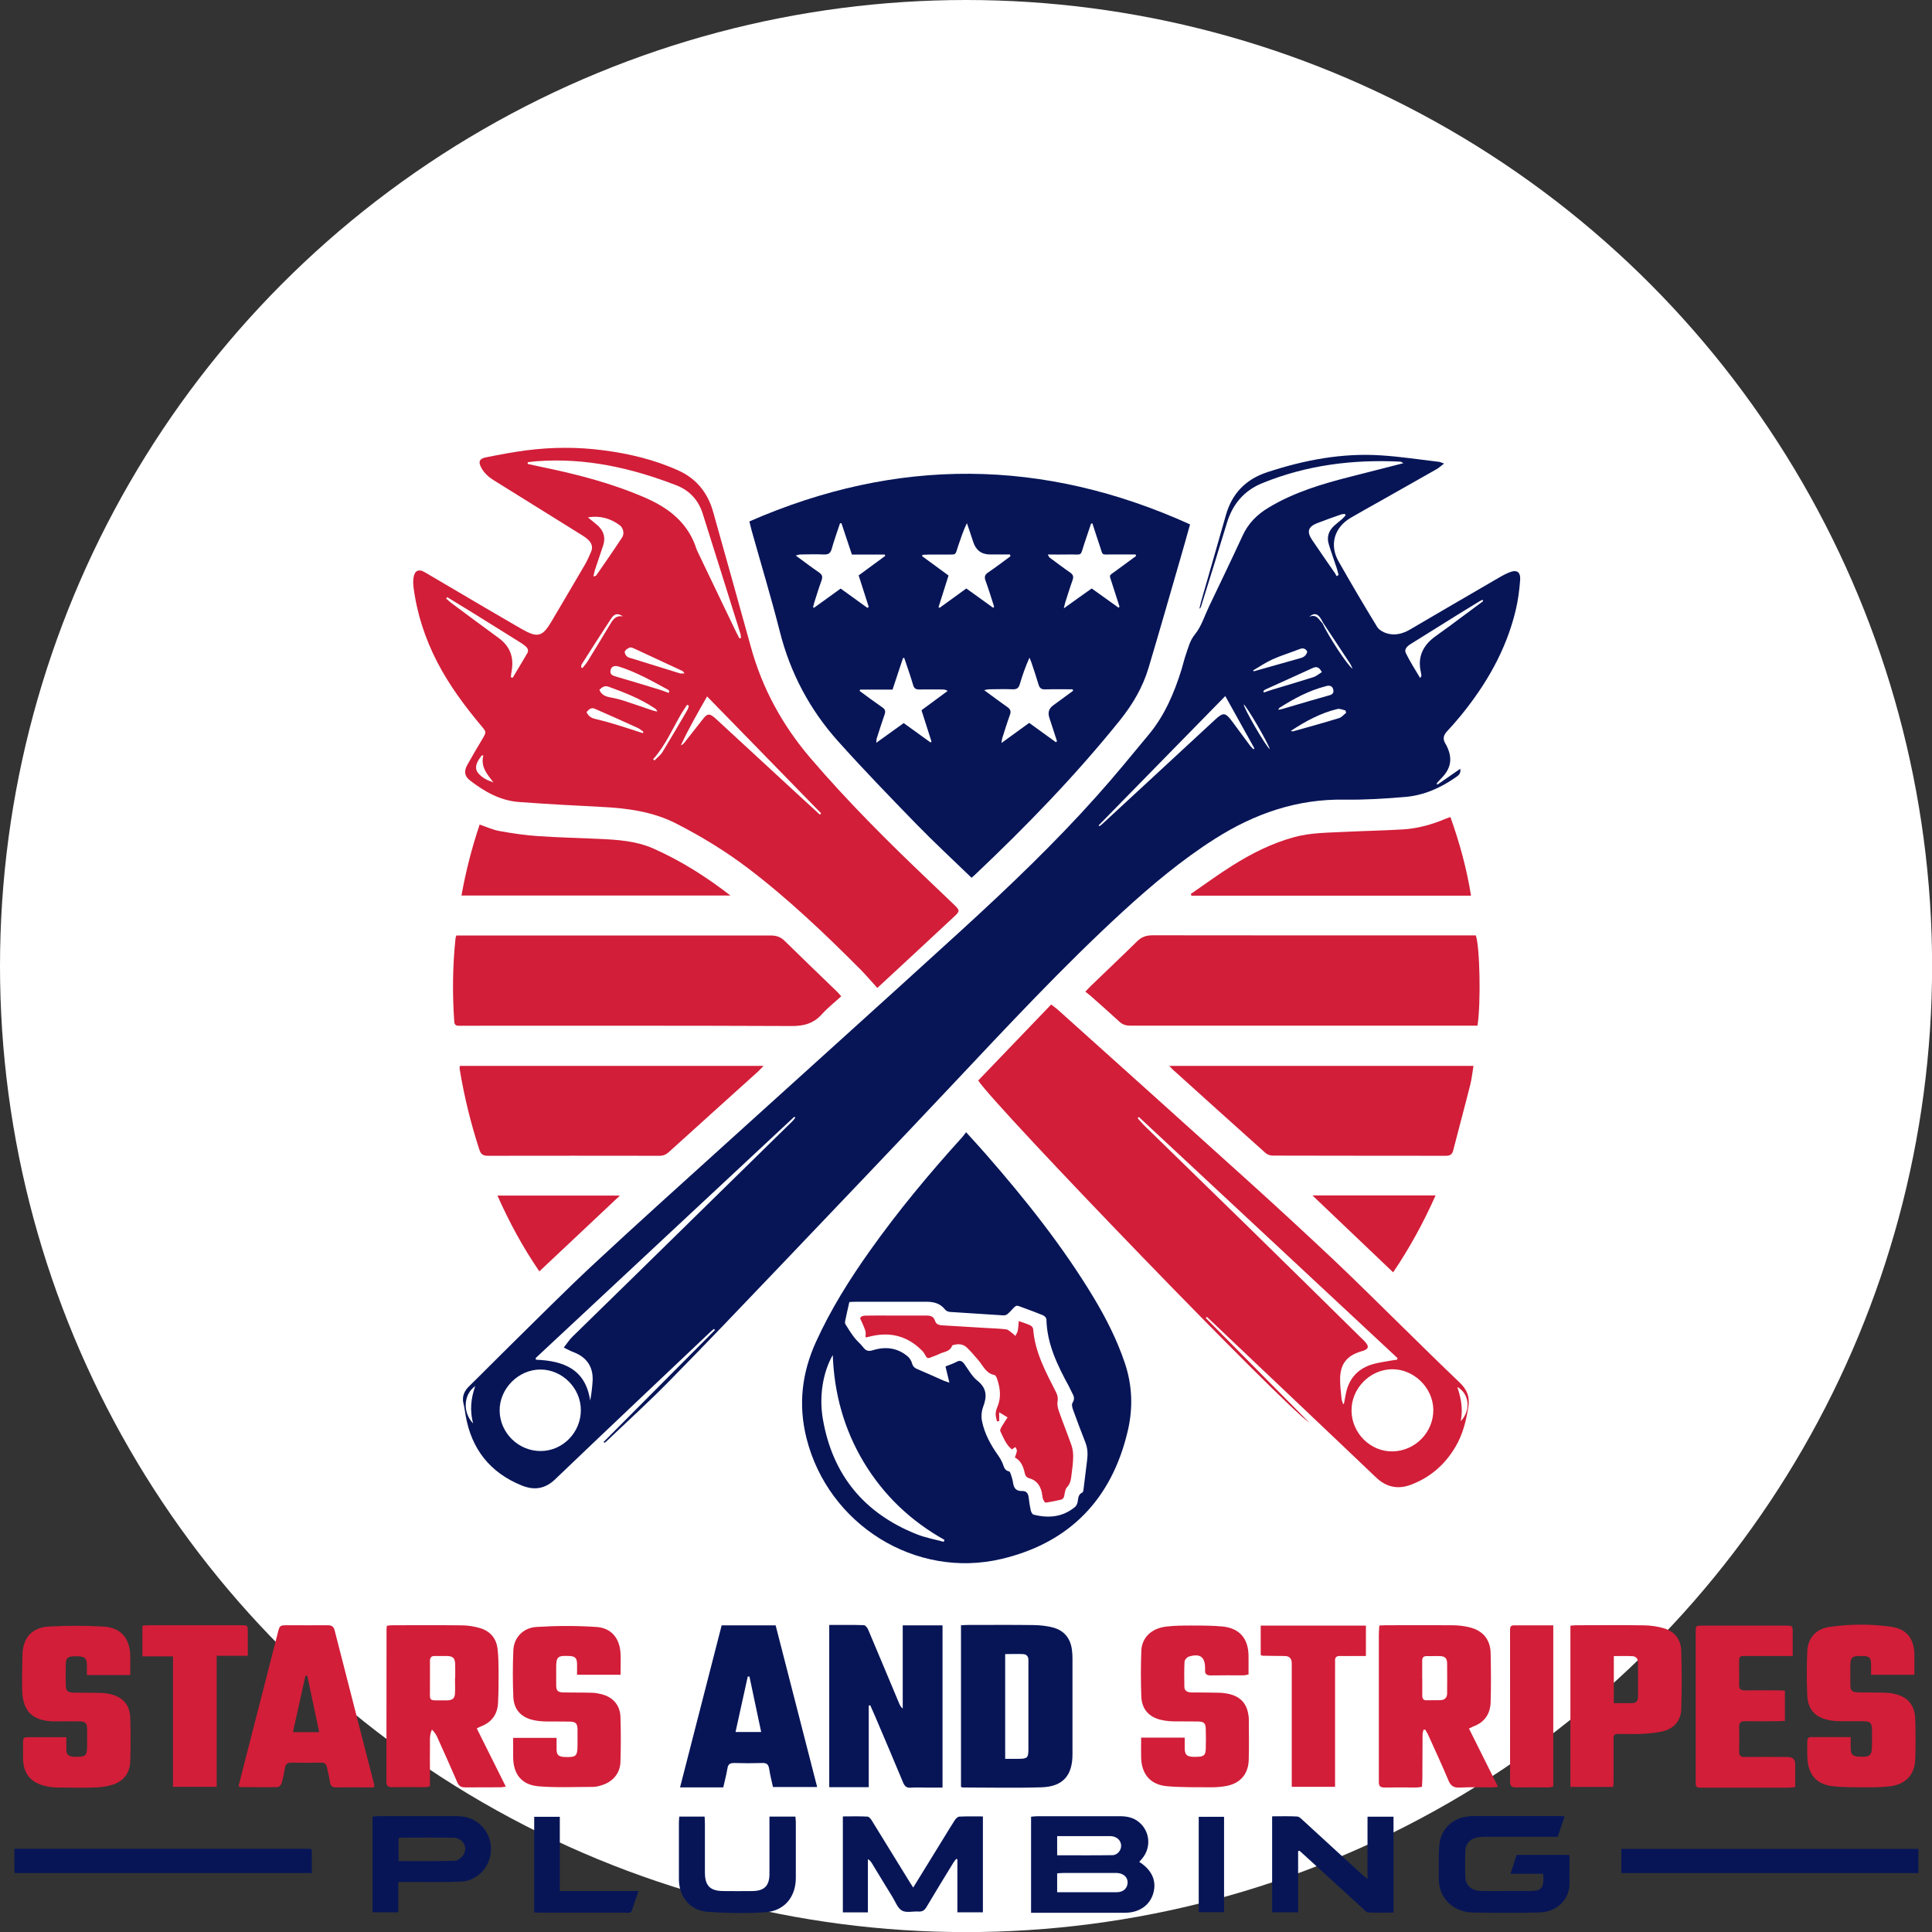 <?xml version="1.0" encoding="UTF-8"?>
<svg id="Layer_2" data-name="Layer 2" xmlns="http://www.w3.org/2000/svg" viewBox="0 0 202.93 202.93">
  <rect x="0" y="0" width="202.93" height="202.93" fill="#333333" stroke="none"/>
  <defs>
    <style>
      .cls-1 {
        fill: #071557;
      }

      .cls-2 {
        fill: #fff;
      }

      .cls-3 {
        fill: #d21e39;
      }

      .cls-4 {
        fill: #d31e39;
      }

      .cls-5 {
        fill: #071557;
      }
    </style>
  </defs>
  <g id="Layer_1-2" data-name="Layer 1-2">
    <circle class="cls-2" cx="101.47" cy="101.47" r="101.47"/>
  </g>
  <g>
    <path class="cls-1" d="M150.9,82.47c.84-.58,1.62-1.13,2.48-1.72.09.53-.21.71-.47.89-1.61,1.13-3.38,1.91-5.33,2.07-2.1.18-4.21.31-6.31.28-5.01-.09-9.48,1.46-13.65,4.11-3.5,2.22-6.65,4.87-9.7,7.66-6.29,5.78-12.1,12.03-17.95,18.24-6.06,6.44-12.17,12.83-18.27,19.23-3.8,3.98-7.6,7.97-11.46,11.89-2.12,2.16-4.36,4.19-6.55,6.28-.06.06-.13.1-.2.15-.03-.03-.06-.06-.09-.09,3.9-3.92,7.8-7.84,11.7-11.76l-.11-.12c-.16.13-.32.26-.46.4-5.41,5.13-10.84,10.25-16.23,15.41-1.07,1.02-2.21,1.16-3.5.64-3.33-1.35-5.27-3.82-5.89-7.34-.07-.41-.12-.83-.22-1.23-.19-.76.05-1.34.61-1.88,1.43-1.39,2.82-2.82,4.25-4.22,2.93-2.87,5.81-5.79,8.82-8.59,4.54-4.23,9.17-8.38,13.77-12.55,8.32-7.54,16.68-15.05,24.98-22.63,4.89-4.47,9.68-9.05,14.1-14,1.87-2.09,3.65-4.27,5.44-6.43,1.67-2.01,2.67-4.36,3.44-6.83.16-.52.28-1.06.46-1.58.26-.73.41-1.46.96-2.13.66-.81.99-1.9,1.45-2.87,1.19-2.49,2.39-4.98,3.55-7.49.59-1.29,1.51-2.21,2.72-2.94,2.69-1.62,5.64-2.5,8.65-3.26,1.8-.46,3.61-.92,5.52-1.41-.17-.09-.24-.16-.32-.16-4.99-.25-9.85.36-14.51,2.26-1.91.78-3.11,2.2-3.71,4.18-.89,2.94-1.81,5.86-2.72,8.79-.03.08-.07.16-.17.22.06-.25.11-.51.18-.76.87-3.03,1.75-6.07,2.61-9.1.65-2.27,2.09-3.74,4.33-4.48,3.89-1.28,7.86-2.04,11.97-1.77,2.03.13,4.05.44,6.08.68.12.01.24.08.53.18-.32.24-.53.44-.77.58-1.98,1.13-3.97,2.25-5.95,3.37-1.03.58-2.07,1.15-3.09,1.75-1.72,1.01-2.26,2.84-1.27,4.58,1.31,2.31,2.66,4.6,4.04,6.86.2.33.66.59,1.04.7.86.25,1.69.03,2.46-.43,2.93-1.72,5.87-3.43,8.81-5.14.51-.3,1.02-.61,1.56-.83.81-.33,1.22-.07,1.16.8-.08,1.07-.22,2.14-.47,3.18-1,4.18-3.1,7.8-5.8,11.1-.46.56-.94,1.1-1.43,1.63-.36.39-.44.79-.16,1.25.06.09.11.19.16.29.62,1.29.44,2.33-.57,3.36-.17.17-.32.34-.48.52,0,0,0,.04.05.21ZM138.98,65.42c-.13-.22-.24-.47-.41-.66-.3-.34-.62-.34-1.06.03.78-.34,1.02.3,1.4.68.56,1.25,2.66,4.49,3.16,4.77-.13-.27-.19-.44-.29-.58-.93-1.42-1.87-2.83-2.81-4.25ZM56.79,152.41c2.32,0,4.23-1.96,4.22-4.31-.01-2.3-1.94-4.24-4.23-4.25-2.32-.01-4.33,2.01-4.3,4.33.03,2.33,1.98,4.24,4.31,4.23ZM59.22,141.54c.34-.43.58-.82.9-1.13,2.06-2.03,4.15-4.04,6.21-6.07,5.64-5.52,11.28-11.05,16.91-16.58.11-.11.2-.25.3-.37l-.11-.09c-9.05,8.45-18.11,16.89-27.16,25.34,0,.06.02.12.02.18,2.91.11,5.21.99,5.7,4.29.13-.66.2-1.3.25-1.95.12-1.54-.58-2.61-2.04-3.15-.3-.11-.58-.27-.99-.47ZM115.39,86.68s.07.07.11.1c.1-.08.2-.16.3-.25,1.8-1.67,3.61-3.33,5.41-5,2.14-1.98,4.28-3.97,6.42-5.94.86-.8,1.09-.76,1.8.2.63.85,1.25,1.69,1.88,2.54.1.13.23.25.34.37.04-.03.07-.06.11-.09-1.01-1.8-2.01-3.61-3.06-5.5-4.47,4.57-8.88,9.07-13.29,13.57ZM140.37,60.52c.08-.04.16-.08.23-.13-.06-.22-.11-.45-.18-.67-.28-.85-.59-1.7-.85-2.56-.24-.77,0-1.43.59-1.96.26-.24.54-.44.81-.68.13-.12.25-.26.37-.39-.03-.05-.05-.1-.08-.15-.15.02-.32.02-.46.08-.83.29-1.65.58-2.47.9-.93.37-1.09.89-.52,1.74.79,1.18,1.62,2.35,2.42,3.52.06.09.1.19.15.29ZM155.79,63.14s-.05-.09-.08-.14c-.13.07-.26.12-.38.2-.73.45-1.46.89-2.18,1.34-1.66,1.03-3.31,2.07-4.97,3.1-.37.23-.71.55-.52.95.43.89.97,1.72,1.51,2.63.09-.16.13-.2.13-.24-.01-.13-.04-.26-.06-.39-.35-1.52.17-2.71,1.38-3.64.49-.37,1-.72,1.49-1.08,1.23-.91,2.46-1.82,3.68-2.73ZM134.25,74.55c.18-.03.31-.04.43-.08,1.01-.29,2.02-.6,3.03-.89.65-.19,1.31-.37,1.96-.56.29-.08.45-.26.37-.59-.07-.31-.28-.43-.58-.4-.09,0-.17.04-.25.06-1.74.45-3.3,1.29-4.81,2.25-.05.03-.07.1-.14.21ZM141.39,74.88c-.02-.09-.04-.18-.07-.26-.28-.06-.59-.21-.84-.15-1.76.42-3.33,1.27-4.91,2.31.16.02.22.05.27.03,1.6-.45,3.21-.89,4.8-1.38.28-.08.5-.36.74-.55ZM132.69,72.6s.04.09.06.14c.31-.1.61-.22.92-.31,1.42-.43,2.85-.85,4.27-1.3.32-.1.6-.35.9-.53-.26-.52-.54-.63-.97-.43-1.65.76-3.3,1.5-4.96,2.25-.09.04-.15.13-.22.19ZM131.61,70.42s.06.06.09.09c1.64-.47,3.28-.93,4.92-1.39.37-.1.61-.32.69-.68-.21-.36-.47-.4-.84-.25-.94.37-1.91.66-2.82,1.07-.71.32-1.36.77-2.03,1.16ZM49.69,149.51c-.35-1.36-.24-2.61.23-3.92-1.2.83-1.38,2.7-.23,3.92ZM130.63,73.98c.05.49,2.34,4.43,2.75,4.72-.22-.74-2.39-4.46-2.75-4.72Z"/>
    <path class="cls-3" d="M92.17,103.79c-.63-.69-1.17-1.33-1.75-1.92-3.76-3.78-7.62-7.46-11.87-10.69-2.36-1.79-4.89-3.33-7.53-4.68-2.48-1.27-5.16-1.61-7.9-1.75-2.87-.14-5.74-.3-8.6-.51-1.97-.14-3.63-1.09-5.16-2.27-.58-.45-.64-.98-.27-1.64.51-.92,1.05-1.82,1.59-2.73.41-.7.43-.7-.12-1.35-1.75-2.09-3.37-4.27-4.63-6.7-1.29-2.5-2.15-5.13-2.5-7.92-.04-.32-.04-.66.01-.98.11-.72.55-.92,1.17-.55,2.15,1.27,4.31,2.53,6.46,3.8,1.23.72,2.46,1.44,3.69,2.15,1.72.99,2.22.85,3.2-.83,1.16-1.99,2.35-3.96,3.5-5.95.24-.41.42-.86.62-1.3.24-.54.04-.99-.38-1.35-.18-.16-.38-.29-.59-.42-3.09-1.93-6.18-3.85-9.27-5.77-.53-.33-.98-.74-1.28-1.29-.34-.62-.23-.96.47-1.1,1.42-.28,2.84-.56,4.27-.74,2.66-.34,5.34-.36,8.01-.01,2.75.35,5.44.99,7.97,2.14,1.89.86,3.07,2.35,3.63,4.35,1.32,4.73,2.66,9.45,3.96,14.18,1.2,4.37,3.33,8.24,6.26,11.67,3.9,4.56,8.14,8.78,12.48,12.91.89.85,1.78,1.69,2.66,2.54.54.52.55.64-.01,1.16-2.11,1.98-4.24,3.94-6.36,5.91-.53.49-1.06.98-1.75,1.62ZM55.43,48.55c0,.06,0,.12,0,.18.44.1.89.2,1.33.29,3.76.77,7.48,1.72,11.01,3.26,2.51,1.09,4.53,2.67,5.39,5.4.04.12.11.24.16.36,1.27,2.65,2.54,5.3,3.81,7.95.17.36.36.72.54,1.07.05-.02.11-.03.16-.05-.02-.15-.02-.31-.06-.45-1.32-4.21-2.63-8.41-3.96-12.61-.45-1.43-1.4-2.45-2.78-2.98-4.69-1.82-9.52-2.9-14.59-2.53-.34.02-.68.07-1.02.11ZM86.12,85.56s.09-.09.13-.13c-3.97-4.07-7.94-8.14-11.98-12.28-1,1.75-1.95,3.41-2.76,5.14.17-.07.28-.17.37-.28.66-.84,1.32-1.69,1.99-2.53.43-.54.65-.55,1.19-.1.12.1.23.2.34.31,2.8,2.59,5.6,5.17,8.41,7.76.77.71,1.54,1.42,2.31,2.12ZM46.98,62.71c-.04.05-.08.11-.12.16.21.18.41.37.63.53,1.62,1.2,3.23,2.41,4.86,3.59,1.25.9,1.66,2.08,1.38,3.56-.04.19-.05.39-.07.58.06.02.13.04.19.06.51-.86,1.03-1.71,1.53-2.57.18-.31.04-.56-.19-.75-.21-.18-.46-.34-.7-.49-1.52-.95-3.04-1.9-4.57-2.85-.98-.61-1.97-1.21-2.95-1.81ZM61.76,54.35c.28.23.55.46.83.68.77.6,1.07,1.35.75,2.31-.29.85-.58,1.7-.86,2.55-.06.19-.09.39-.15.66.18-.06.26-.06.29-.1.92-1.33,1.84-2.65,2.73-4.01.25-.38.12-.99-.24-1.26-.98-.73-2.08-1.05-3.35-.84ZM70.24,72.78c.02-.05.04-.1.06-.15-.03-.05-.05-.13-.09-.16-1.67-.91-3.33-1.86-5.16-2.44-.5-.16-.81-.05-.91.33-.12.47.17.59.55.7,1.52.44,3.02.9,4.53,1.36.34.1.67.24,1.01.36ZM71.9,70.73c-.12-.15-.15-.22-.21-.25-1.71-.8-3.41-1.59-5.12-2.38-.14-.06-.33-.13-.44-.08-.19.08-.43.23-.5.41-.05.14.09.41.23.53.15.13.4.16.61.23,1.65.51,3.3,1.03,4.96,1.54.11.03.24,0,.47,0ZM62.96,72.46c.22.53.63.69,1.1.78.49.09.99.21,1.46.36,1.02.33,2.03.69,3.05,1.03.15.05.31.07.47.11-.05-.17-.14-.26-.25-.33-1.5-1.01-3.18-1.67-4.87-2.28-.39-.14-.67.03-.97.33ZM67.52,77.02c.02-.05.04-.11.06-.16-.19-.13-.37-.3-.59-.4-1.49-.68-2.99-1.35-4.5-2.01-.4-.18-.65.07-.88.35.19.42.49.62.91.71.68.16,1.36.35,2.03.55,1,.3,1.99.63,2.98.95ZM61.06,70.1s.08.05.12.07c.18-.23.38-.45.53-.69.76-1.23,1.51-2.46,2.25-3.7.34-.56.62-1.18,1.48-1.04-.56-.35-.88-.31-1.24.22-1.05,1.59-2.07,3.2-3.09,4.8-.06.09-.05.23-.07.34ZM68.6,79.75s.1.09.14.13c.3-.31.66-.57.87-.93.89-1.46,1.75-2.94,2.61-4.41.07-.12.09-.28.14-.42-.06-.03-.13-.06-.19-.09-.18.28-.38.55-.55.84-.98,1.65-1.72,3.44-3.03,4.89ZM50.77,79.35c-.06,0-.12,0-.17,0-.13.19-.29.38-.4.59-.22.41-.3.85,0,1.23.41.52.99.8,1.63,1.01-.65-.84-1.37-1.63-1.06-2.83Z"/>
    <path class="cls-5" d="M102.04,92.19c-1.96-1.9-3.93-3.72-5.79-5.63-2.78-2.86-5.56-5.73-8.23-8.71-2.97-3.32-5.01-7.16-6.11-11.51-.9-3.55-1.96-7.05-2.95-10.58-.08-.29-.15-.59-.25-.99,15.5-6.78,30.88-6.67,46.29.31-.34,1.2-.64,2.3-.96,3.39-1.13,3.9-2.24,7.8-3.4,11.68-.61,2.04-1.67,3.84-3.01,5.51-4.66,5.79-9.82,11.11-15.21,16.21-.09.09-.19.17-.37.32ZM91.13,63.83s.08-.05.12-.08c-.35-1.09-.7-2.18-1.06-3.31.95-.69,1.87-1.37,2.79-2.05-.01-.05-.03-.09-.04-.14h-3.46c-.38-1.14-.74-2.22-1.1-3.3-.05,0-.1.02-.15.02-.29.89-.62,1.78-.87,2.68-.13.48-.37.61-.84.59-.81-.04-1.62-.01-2.44,0-.13,0-.26.05-.5.11.88.64,1.64,1.23,2.44,1.77.36.25.41.48.26.88-.27.74-.5,1.5-.74,2.25-.05.17-.09.35-.14.53.03.02.07.04.1.06.93-.67,1.87-1.35,2.8-2.02.97.7,1.89,1.36,2.81,2.03ZM114.76,54.97c-.05.01-.11.02-.16.03-.22.66-.44,1.33-.67,1.99-.52,1.54-.13,1.22-1.72,1.25-.71.02-1.42,0-2.14,0,.06.21.14.3.24.37.69.51,1.37,1.03,2.07,1.51.32.22.42.43.28.81-.28.78-.52,1.58-.78,2.38-.05.15-.07.31-.14.59,1.06-.76,1.99-1.43,2.93-2.09.97.7,1.89,1.36,2.82,2.02.03-.04.07-.08.1-.11-.27-.83-.53-1.66-.8-2.49-.3-.93-.34-.71.4-1.26.71-.53,1.43-1.05,2.14-1.57-.02-.05-.03-.1-.05-.16-.87,0-1.73,0-2.6,0-1.03,0-.82.1-1.13-.8-.28-.82-.54-1.65-.81-2.47ZM106.13,58.43c-.01-.06-.03-.13-.04-.19-.69,0-1.39,0-2.08,0q-1.37,0-1.79-1.33c-.21-.66-.44-1.31-.66-1.96-.39.8-.64,1.59-.91,2.37-.35,1.03-.13.92-1.24.93-.61,0-1.23,0-1.84,0-.23,0-.45.02-.68.03-.01.05-.02.09-.03.14.91.67,1.83,1.33,2.77,2.03-.35,1.12-.7,2.22-1.05,3.33.04.02.08.04.12.06.93-.67,1.87-1.35,2.8-2.03.97.7,1.89,1.36,2.82,2.03.03-.04.07-.07.1-.11-.29-.91-.57-1.83-.9-2.73-.15-.4-.08-.63.27-.87.79-.54,1.56-1.12,2.33-1.69ZM90.34,72.42c-.01.05-.03.11-.04.16.79.58,1.58,1.17,2.39,1.73.29.2.34.4.23.72-.29.83-.55,1.66-.82,2.49-.04.13-.04.27-.06.5,1.01-.73,1.93-1.39,2.88-2.07.96.69,1.89,1.36,2.83,2.04.03-.03.06-.07.09-.1-.35-1.1-.7-2.19-1.05-3.29.95-.7,1.85-1.37,2.75-2.03-.21-.13-.38-.15-.54-.15-.81,0-1.62-.02-2.43,0-.38.01-.56-.12-.66-.47-.1-.36-.22-.71-.33-1.06-.2-.6-.4-1.19-.6-1.78h-.13c-.36,1.09-.72,2.18-1.1,3.32h-3.41ZM112.72,72.57c-.02-.06-.04-.11-.06-.17-.96,0-1.93-.02-2.89.01-.41.01-.58-.15-.69-.52-.23-.78-.49-1.55-.75-2.32-.05-.17-.13-.32-.2-.49-.42.94-.74,1.85-1.01,2.77-.12.41-.3.56-.73.55-.83-.03-1.67-.01-2.5,0-.13,0-.27.05-.52.09.88.64,1.64,1.22,2.43,1.77.32.22.42.44.28.82-.29.8-.54,1.62-.8,2.43-.04.13-.05.27-.09.53,1.04-.75,1.97-1.43,2.91-2.11.97.7,1.89,1.36,2.81,2.03.04-.04.07-.07.11-.11-.27-.83-.54-1.66-.81-2.49q-.25-.79.41-1.27c.7-.51,1.4-1.02,2.1-1.54Z"/>
    <path class="cls-1" d="M101.47,118.92c.76.84,1.44,1.57,2.1,2.33,4.13,4.73,8.04,9.63,11.29,15.02,1.31,2.18,2.46,4.44,3.28,6.87.8,2.36.88,4.76.32,7.14-1.67,7.16-6.09,11.76-13.24,13.46-9.07,2.16-18.24-3.62-20.51-12.68-.88-3.51-.49-6.85,1-10.12,1.54-3.39,3.5-6.52,5.65-9.55,2.96-4.17,6.22-8.1,9.66-11.89.15-.16.27-.34.45-.57ZM99.28,143.54c.42-.17.82-.3,1.18-.49.41-.23.62-.07.86.26.42.59.78,1.26,1.33,1.7,1.01.8,1.03,1.67.62,2.75-.17.45-.22,1.01-.13,1.48.27,1.37.94,2.57,1.75,3.7.16.23.3.48.41.74.15.36.19.77.69.87.09.02.17.24.21.38.09.27.17.55.21.83.08.56.34.87.94.85.47-.02.65.26.7.69.05.46.12.91.22,1.36.04.16.16.4.29.43,1.57.4,3.05.27,4.35-.8.13-.11.23-.31.27-.48.09-.39.03-.84.52-1.05.08-.04.1-.27.12-.42.13-1,.25-2,.37-3,.08-.64.05-1.26-.2-1.87-.45-1.14-.88-2.29-1.3-3.45-.07-.21-.14-.51-.04-.67.23-.35.19-.64,0-.97-.14-.25-.24-.52-.38-.77-1.2-2.21-2.3-4.44-2.36-7.04,0-.15-.21-.36-.38-.43-.65-.27-1.31-.5-1.97-.75-.96-.36-.74-.36-1.44.35-.22.22-.38.44-.75.42-1.86-.13-3.72-.23-5.58-.36-.17-.01-.4-.1-.5-.22-.5-.66-1.18-.85-1.97-.85-2.46.01-4.91,0-7.37,0-.24,0-.48.02-.74.03-.15.68-.3,1.31-.43,1.95-.03.12-.04.29.02.38.3.49.6.97.95,1.42.28.36.65.65.93,1.02.28.37.57.43,1.01.29,1.32-.41,2.57-.26,3.65.65.21.18.39.47.46.74.09.32.26.47.54.59.95.4,1.89.83,2.83,1.24.15.06.31.11.55.19-.15-.61-.27-1.14-.41-1.7ZM99.13,161.95l.07-.21c-3.54-1.98-6.38-4.68-8.47-8.15-2.08-3.46-3.11-7.23-3.26-11.26-1.04,1.81-1.45,4.35-1.04,6.72,1.01,5.86,4.32,9.89,9.83,12.09.92.37,1.92.55,2.88.81Z"/>
    <path class="cls-3" d="M102.75,113.49c2.53-2.64,5.08-5.29,7.66-7.98.28.22.53.39.75.59,6.69,6.01,13.38,12.01,20.05,18.04,3.03,2.74,6.02,5.5,8.99,8.3,2.37,2.24,4.68,4.56,7.02,6.84,2.02,1.98,4.03,3.97,6.08,5.92.76.72,1.1,1.47.93,2.56-.23,1.49-.59,2.92-1.36,4.22-1.1,1.85-2.63,3.2-4.67,3.97-1.38.52-2.58.25-3.64-.74-1.78-1.69-3.55-3.39-5.34-5.08-3.36-3.18-6.71-6.36-10.07-9.55-.79-.75-1.59-1.5-2.38-2.26-.04.04-.08.08-.12.12,3.62,3.66,7.24,7.32,10.86,10.97-2.56-1.66-33.04-33.21-34.77-35.93ZM146.27,152.45c2.39-.04,4.33-2.04,4.28-4.42-.05-2.3-2.08-4.25-4.36-4.21-2.34.04-4.28,2.06-4.23,4.4.05,2.35,2.01,4.27,4.32,4.23ZM119.63,117.32s-.09.08-.14.12c.21.24.41.49.64.72,3.61,3.52,7.23,7.04,10.84,10.57,3.97,3.88,7.92,7.78,11.87,11.67.2.2.42.39.6.61.37.43.3.66-.24.87-.08.03-.17.04-.25.07-1.46.44-2.16,1.3-2.19,2.82-.01.72.08,1.44.15,2.16.02.18.11.36.17.57.06-.06.09-.08.09-.09.06-.3.12-.6.17-.9.28-1.59,1.17-2.68,2.71-3.18.66-.21,1.37-.29,2.05-.42.22-.04.44-.07.66-.1.01-.05.02-.11.03-.16-9.05-8.44-18.11-16.88-27.16-25.32ZM153.07,145.68c.43,1.27.6,2.41.36,3.59,1.07-1.1.94-2.86-.36-3.59Z"/>
    <path class="cls-3" d="M155.19,107.73c-.28,0-.54,0-.8,0-11.89,0-23.79,0-35.68,0-.47,0-.82-.12-1.17-.45-.98-.91-1.99-1.79-2.99-2.68-.16-.14-.34-.27-.55-.44.27-.28.46-.49.66-.68,1.59-1.54,3.21-3.06,4.78-4.61.47-.47.97-.63,1.63-.63,11.04.02,22.08.01,33.12.01.28,0,.56,0,.82,0,.43,1.14.55,7.13.18,9.48Z"/>
    <path class="cls-3" d="M88.37,104.64c-.7.64-1.43,1.21-2.04,1.89-.87.97-1.89,1.25-3.19,1.24-11.48-.05-22.96-.03-34.43-.03-.18,0-.35,0-.53,0-.33.01-.45-.14-.47-.47-.2-2.92-.17-5.83.14-8.74,0-.06.04-.12.08-.27.24,0,.5,0,.75,0,10.75,0,21.51,0,32.26,0,.59,0,1.04.14,1.46.55,1.84,1.81,3.71,3.6,5.57,5.4.12.12.23.26.38.43Z"/>
    <path class="cls-3" d="M48.31,111.96h31.89c-.24.24-.4.42-.58.59-3.12,2.82-6.25,5.63-9.37,8.46-.29.26-.58.39-.99.39-6.01-.01-12.02-.01-18.03,0-.51,0-.73-.18-.88-.64-.91-2.8-1.61-5.64-2.08-8.55,0-.06.02-.13.03-.26Z"/>
    <path class="cls-3" d="M122.82,111.96h31.95c-.12.7-.18,1.33-.33,1.94-.58,2.31-1.21,4.62-1.8,6.93-.11.44-.34.57-.79.57-6.05-.01-12.11,0-18.16-.02-.26,0-.57-.1-.76-.27-3.27-2.92-6.52-5.86-9.78-8.8-.09-.08-.17-.18-.33-.35Z"/>
    <path class="cls-3" d="M154.29,181.55c1.02,2.05,2.02,4.05,3.06,6.13-.25.02-.43.06-.61.06-1.14,0-2.28-.04-3.42.02-.62.03-.94-.17-1.18-.75-.67-1.6-1.4-3.17-2.11-4.74-.09-.21-.22-.4-.33-.6-.06,0-.12.01-.18.02-.04.17-.1.33-.1.5-.01,1.53-.01,3.07-.02,4.61,0,.28-.03.56-.04.88-.21.03-.38.07-.55.07-1.14,0-2.28-.01-3.42,0-.4,0-.56-.15-.56-.53,0-.18,0-.35,0-.53,0-5,0-10,0-15.01,0-.3.03-.6.05-.94.25-.01.44-.03.63-.03,2.33,0,4.65-.02,6.98,0,.65,0,1.32.07,1.95.24,1.34.35,2.09,1.28,2.13,2.66.04,1.73.05,3.47,0,5.2-.04,1.19-.62,2.08-1.79,2.52-.12.04-.23.11-.46.22ZM149.39,176.27h0c0,.61,0,1.23,0,1.84,0,.31.12.5.46.48.48-.01.97,0,1.45-.01.44-.02.69-.25.7-.7,0-1.05.02-2.11,0-3.16-.01-.55-.21-.75-.77-.77-.44-.02-.88.02-1.32,0-.42-.02-.54.18-.53.55.01.59,0,1.18,0,1.78Z"/>
    <path class="cls-3" d="M40.65,170.76c.21-.02.4-.05.59-.05,2.41,0,4.83-.02,7.24.01.65,0,1.32.11,1.94.29,1.06.31,1.71,1.07,1.84,2.17.1.8.1,1.62.11,2.43,0,1.1,0,2.19-.06,3.29-.07,1.22-.71,2.04-1.86,2.46-.1.04-.19.1-.37.19,1.01,2.02,2.01,4.03,3.05,6.11-.24.03-.4.07-.56.07-1.23,0-2.46,0-3.69.01-.43,0-.67-.12-.85-.54-.68-1.59-1.4-3.17-2.11-4.75-.13-.28-.3-.54-.55-.78-.31.64-.18,1.29-.21,1.92-.02.68,0,1.36,0,2.04,0,.66,0,1.31,0,1.99-.2.04-.34.1-.48.1-1.16,0-2.33-.02-3.49,0-.47,0-.6-.16-.6-.62.01-5.31,0-10.62.01-15.93,0-.13.02-.25.04-.43ZM47.81,176.28s0,0,0,0c0-.5.02-1.01,0-1.51-.03-.62-.24-.81-.86-.83-.41-.01-.83.01-1.25,0-.4-.02-.54.16-.54.55.01.81,0,1.62,0,2.43.04,1.99-.35,1.64,1.76,1.68.04,0,.09,0,.13,0,.51-.05.71-.22.74-.74.03-.52,0-1.05,0-1.57Z"/>
    <path class="cls-1" d="M91.25,179.15v8.57h-4.15v-17.04c1.23,0,2.44-.02,3.63.02.16,0,.37.26.45.45,1.1,2.58,2.17,5.18,3.26,7.76.08.19.17.38.38.55v-8.74h4.18v17.04h-1.75c-.53,0-1.06-.03-1.58.01-.46.04-.65-.16-.82-.56-.96-2.31-1.94-4.61-2.92-6.91-.17-.4-.35-.79-.52-1.18-.06,0-.11.02-.17.03Z"/>
    <path class="cls-1" d="M100.94,187.68v-16.97c.26-.01.5-.03.73-.03,2.28,0,4.56-.02,6.84.01.72.01,1.45.08,2.14.27,1.17.33,1.81,1.17,1.95,2.39.03.28.05.57.05.85,0,3.36,0,6.71,0,10.07,0,2.22-1.01,3.39-3.24,3.46-2.76.09-5.53.02-8.29.02-.04,0-.08-.03-.18-.06ZM105.58,184.74c.5,0,.96,0,1.41,0,.92,0,1.03-.11,1.03-1.01,0-3,0-6.01,0-9.01,0-.13,0-.26,0-.39,0-.37-.23-.58-.57-.59-.61-.03-1.21,0-1.87,0v11.01Z"/>
    <path class="cls-3" d="M125.06,93.91c1.44-.99,2.85-2.03,4.33-2.96,2.04-1.29,4.19-2.38,6.54-3.02,1.72-.47,3.47-.46,5.22-.55,2.06-.1,4.12-.14,6.18-.26,1.57-.09,3.07-.51,4.51-1.12.14-.06.29-.1.51-.18.95,2.69,1.71,5.4,2.16,8.26h-29.36c-.03-.06-.05-.12-.08-.18Z"/>
    <path class="cls-1" d="M75.97,187.74h-4.54c1.46-5.69,2.91-11.34,4.37-17.02h5.67c1.45,5.63,2.9,11.27,4.36,16.98h-4.64c-.14-.63-.3-1.26-.4-1.9-.07-.45-.24-.64-.72-.62-.99.03-1.98.03-2.96,0-.42,0-.63.11-.7.56-.11.67-.29,1.32-.44,2ZM77.26,181.92h2.69c-.42-1.98-.83-3.9-1.23-5.82-.06,0-.12,0-.18,0-.42,1.91-.84,3.82-1.28,5.81Z"/>
    <path class="cls-3" d="M201.1,175.91h-4.57c0-.42,0-.81,0-1.2-.02-.56-.18-.73-.75-.77-.07,0-.13,0-.2,0-1.09-.02-1.23.11-1.23,1.18,0,.61,0,1.23,0,1.84.02.61.17.78.79.8.96.03,1.93,0,2.9.04.35,0,.7.06,1.04.14,1.33.32,2.05,1.19,2.09,2.66.04,1.4.05,2.81,0,4.21-.05,1.55-.98,2.58-2.54,2.8-.76.11-1.53.12-2.29.12-1.27,0-2.55.02-3.81-.11-1.68-.18-2.54-1.14-2.68-2.81-.05-.63-.01-1.27-.02-1.91,0-.26.1-.44.37-.44,1.36,0,2.71,0,4.19,0,0,.45-.01.84,0,1.22.02.6.21.78.79.83.02,0,.04,0,.07,0,1.21.07,1.38-.09,1.38-1.29,0-.48,0-.97,0-1.45,0-.81-.16-.97-.96-.98-.79,0-1.58,0-2.37,0-.39,0-.79-.03-1.18-.11-1.44-.28-2.22-1.1-2.29-2.56-.07-1.55-.07-3.12,0-4.67.07-1.42.92-2.37,2.37-2.57,2.16-.3,4.34-.32,6.49,0,1.61.24,2.36,1.26,2.39,2.9.01.68,0,1.36,0,2.13Z"/>
    <path class="cls-3" d="M6.97,182.46c0,.53,0,.95,0,1.36,0,.43.22.64.63.69.13.01.26.02.39.02,1.01,0,1.15-.13,1.16-1.12,0-.61,0-1.23,0-1.84-.01-.58-.18-.75-.75-.76-.77-.02-1.54,0-2.3,0-.13,0-.26,0-.39,0-2.3-.04-3.34-1.05-3.38-3.34-.02-1.23,0-2.46.03-3.68.05-1.75.99-2.84,2.73-2.94,1.92-.11,3.86-.11,5.78,0,1.84.1,2.77,1.24,2.81,3.08.01.65,0,1.3,0,2.01h-4.55c0-.38,0-.72,0-1.06-.02-.69-.22-.89-.92-.91-.15,0-.31,0-.46,0-.65.03-.82.19-.84.83-.02.72-.02,1.45,0,2.17.01.64.18.8.84.82.94.02,1.89,0,2.83.03.33,0,.66.05.98.12,1.33.3,2.08,1.13,2.12,2.48.05,1.53.05,3.07,0,4.6-.04,1.26-.77,2.15-1.98,2.48-.54.15-1.12.24-1.68.25-1.36.04-2.72.03-4.08,0-.43,0-.88-.07-1.3-.18-1.51-.41-2.21-1.35-2.22-2.93,0-.57,0-1.14,0-1.71,0-.29.1-.46.41-.46,1.36,0,2.71,0,4.15,0Z"/>
    <path class="cls-3" d="M65.16,175.91h-4.55c0-.42.01-.8,0-1.19-.02-.56-.21-.74-.76-.78-.02,0-.04,0-.07,0-1.22-.06-1.37.08-1.36,1.29,0,.59,0,1.18,0,1.78.01.58.16.74.75.76.99.02,1.97,0,2.96.03.35,0,.7.07,1.04.15,1.2.29,1.96,1.15,2,2.38.05,1.58.05,3.16,0,4.74-.03,1.16-.78,2.06-1.9,2.42-.33.11-.68.2-1.03.2-1.88,0-3.77.09-5.64-.06-1.83-.15-2.69-1.28-2.7-3.1,0-.66,0-1.31,0-1.99h4.56c0,.45,0,.84,0,1.23.02.53.17.7.69.77.09.01.17.01.26.01,1.1.03,1.24-.1,1.25-1.22,0-.57,0-1.14,0-1.71-.02-.6-.19-.77-.8-.79-.81-.02-1.62,0-2.43-.01-.44-.01-.88-.04-1.31-.13-1.32-.25-2.14-1.08-2.2-2.42-.07-1.64-.07-3.29,0-4.93.05-1.31,1.01-2.36,2.42-2.45,2.09-.13,4.21-.14,6.3,0,1.6.1,2.48,1.23,2.54,2.84.03.72,0,1.43,0,2.2Z"/>
    <path class="cls-3" d="M119.88,182.51h4.56c0,.42-.01.79,0,1.16.02.63.21.82.83.86.15,0,.31,0,.46,0,.73-.02.9-.17.92-.88.02-.68.02-1.36,0-2.04-.02-.61-.19-.78-.8-.79-.81-.02-1.62,0-2.44-.01-.46-.01-.92-.04-1.37-.14-1.32-.27-2.11-1.12-2.16-2.46-.06-1.6-.06-3.2,0-4.8.05-1.41,1.07-2.38,2.62-2.56.85-.1,1.71-.11,2.56-.11,1.12,0,2.24,0,3.35.1,1.77.18,2.7,1.25,2.73,3.03.01.66,0,1.31,0,2.01-.21.04-.38.09-.54.09-1.14,0-2.28-.01-3.42.01-.46,0-.65-.16-.6-.62,0-.04,0-.09,0-.13-.01-1.2-.52-1.58-1.7-1.23-.2.06-.45.34-.46.53-.05.88-.03,1.75-.02,2.63,0,.49.37.6.78.61.97.01,1.93,0,2.9.03.37.01.74.06,1.1.15,1.15.29,1.79,1.03,1.95,2.2.01.11.04.22.04.33,0,1.47.04,2.94-.01,4.41-.05,1.48-.93,2.46-2.39,2.71-.49.09-1,.13-1.5.13-1.56-.01-3.12.02-4.67-.11-1.76-.15-2.7-1.26-2.74-3.03-.02-.68,0-1.36,0-2.09Z"/>
    <path class="cls-3" d="M39.28,187.74c-.26,0-.49,0-.73,0-1.05,0-2.11-.02-3.16,0-.45.01-.69-.11-.74-.6-.06-.5-.21-.99-.3-1.48-.07-.35-.22-.53-.61-.52-1.05.02-2.11.02-3.16,0-.42,0-.58.18-.65.56-.09.54-.2,1.08-.35,1.6-.05.17-.26.4-.4.41-1.31.03-2.63,0-3.95,0-.04,0-.07-.04-.17-.11.24-.94.48-1.91.73-2.88,1.13-4.39,2.26-8.78,3.38-13.18.21-.83.21-.83,1.09-.83,1.38,0,2.76.01,4.15,0,.42,0,.63.12.74.54,1.38,5.41,2.77,10.82,4.16,16.23,0,.04,0,.08-.02.26ZM32.28,176.02c-.07,0-.13,0-.2,0-.43,1.94-.86,3.89-1.31,5.92h2.76c-.43-2.02-.84-3.97-1.25-5.91Z"/>
    <path class="cls-3" d="M48.47,94.07c.46-2.57,1.09-5.02,1.91-7.46.73.25,1.4.56,2.09.68,1.33.24,2.68.44,4.03.53,2.12.15,4.25.19,6.37.29,1.97.09,3.96.21,5.79,1.03,2.85,1.27,5.48,2.92,8.06,4.92h-28.26Z"/>
    <path class="cls-3" d="M169.44,187.69h-4.49v-16.93c.21-.02.39-.05.58-.05,2.39,0,4.78-.03,7.17.01.69.01,1.4.11,2.07.31,1.12.33,1.78,1.17,1.82,2.33.06,2.06.07,4.12,0,6.18-.04,1.15-.72,1.99-1.86,2.29-.73.19-1.51.24-2.27.29-.74.05-1.49,0-2.24.01-.73,0-.74,0-.74.72,0,1.43,0,2.85,0,4.28,0,.17-.02.34-.04.56ZM169.52,178.89c.68,0,1.31.01,1.94,0,.39-.01.59-.24.59-.64,0-1.21,0-2.41,0-3.62,0-.41-.21-.65-.57-.67-.65-.04-1.3-.01-1.97-.01v4.94Z"/>
    <path class="cls-3" d="M188.29,173.94c-.83,0-1.55,0-2.27,0-.9,0-1.8,0-2.7,0-.6,0-.64.04-.65.63,0,.79.02,1.58,0,2.37-.02.46.17.62.62.61,1.16-.02,2.33,0,3.49,0,.21,0,.43.02.7.03v3.17c-.24.01-.47.04-.71.04-1.16,0-2.33.02-3.49,0-.46,0-.62.16-.61.61.03.86.02,1.71,0,2.57,0,.43.15.58.58.58,1.51-.02,3.03,0,4.54,0q.77,0,.77.76c0,.78,0,1.57,0,2.4-.28.02-.5.06-.71.06-3.01,0-6.01,0-9.02,0-.71,0-.72,0-.72-.74,0-5.2,0-10.4,0-15.6,0-.66.01-.68.65-.68,2.96,0,5.93,0,8.89,0,.61,0,.65.04.65.62,0,.83,0,1.66,0,2.61Z"/>
    <path class="cls-3" d="M132.42,173.83v-3.08h11.05v3.19c-.52,0-1.04,0-1.56,0-.39,0-.79.01-1.18,0-.37-.01-.52.16-.5.52.01.17,0,.35,0,.53,0,3.99,0,7.99,0,11.98,0,.22,0,.43,0,.71h-4.55c0-.36,0-.69,0-1.01,0-3.86,0-7.72,0-11.59,0-.13,0-.26,0-.39q-.01-.74-.73-.75c-.79,0-1.58-.02-2.37-.03-.04,0-.07-.04-.15-.08Z"/>
    <path class="cls-3" d="M26.03,173.92h-3.27v13.76h-4.59v-13.7h-3.21v-3.23c.24-.01.45-.04.67-.04,3.22,0,6.45,0,9.67,0,.73,0,.73,0,.73.73,0,.8,0,1.61,0,2.47Z"/>
    <path class="cls-1" d="M108.3,200.91v-10.09c.24-.02.45-.05.66-.05,2.89,0,5.79,0,8.68,0,.72,0,1.39.13,1.97.6,1.17.95,1.34,2.64.38,3.82-.09.11-.19.22-.33.38.09.05.14.08.19.12,1.22.86,1.65,1.97,1.27,3.23-.38,1.23-1.48,1.98-2.94,1.99-2.98,0-5.96,0-8.94,0h-.95ZM111.04,198.75c.65,0,1.23,0,1.82,0,1.49,0,2.98,0,4.46,0,.69,0,1.12-.44,1.12-1.03,0-.56-.43-.94-1.09-.99-.11,0-.22,0-.33,0-1.77,0-3.55,0-5.32,0-.21,0-.42.02-.66.04v1.99ZM111.04,194.87c1.98,0,3.89.02,5.79-.01.55,0,.95-.52.93-1.02-.02-.51-.41-.9-.98-.97-.13-.02-.26-.01-.39-.01-1.49,0-2.98,0-4.48,0-.28,0-.56,0-.87,0v2.01Z"/>
    <path class="cls-1" d="M103.24,200.86h-2.68v-5.57s-.08-.03-.12-.04c-.1.12-.2.24-.29.38-.95,1.55-1.9,3.1-2.83,4.67-.2.34-.43.51-.84.48-.59-.04-1.28.16-1.74-.1-.46-.25-.69-.93-1-1.43-.74-1.19-1.46-2.4-2.19-3.59-.09-.14-.19-.27-.39-.38v5.59h-2.63v-10.08c.89,0,1.74-.03,2.58.02.18,0,.38.27.49.46,1.28,2.07,2.55,4.14,3.83,6.22.14.24.3.47.49.77,1.1-1.79,2.15-3.49,3.19-5.18.39-.63.77-1.28,1.18-1.9.11-.16.31-.37.48-.37.8-.04,1.61-.02,2.47-.02v10.09Z"/>
    <path class="cls-1" d="M164.33,190.8c-.25.74-.47,1.4-.71,2.13-.26,0-.52,0-.77,0-2.3,0-4.61,0-6.91,0-.32,0-.66.03-.97.12-.65.19-1.04.68-1.06,1.35-.03.92-.03,1.84,0,2.76.03.87.65,1.43,1.63,1.46,1.05.03,2.11,0,3.16,0,.72,0,1.45.01,2.17,0,.96-.02,1.24-.31,1.25-1.28,0-.15-.02-.3-.04-.53h-3.42c.23-.72.43-1.33.64-1.98h5.53c.01.21.03.42.03.63,0,.7-.03,1.41,0,2.1.11,2.01-1.4,3.29-3.21,3.32-2.32.05-4.65.04-6.97,0-1.95-.03-3.61-1.44-3.56-3.67.02-1.16-.04-2.33.07-3.48.15-1.58,1.34-2.71,2.91-2.93.24-.03.48-.05.72-.05,2.98,0,5.96,0,8.95,0,.15,0,.3.02.56.03Z"/>
    <path class="cls-1" d="M32.68,194.19c.02.11.06.21.07.32,0,.72,0,1.44,0,2.23H1.54c-.01-.22-.03-.41-.03-.61,0-.63,0-1.26,0-1.94h31.18Z"/>
    <path class="cls-1" d="M170.3,196.74v-2.54h31.2c0,.43,0,.86,0,1.29s0,.83,0,1.25h-31.2Z"/>
    <path class="cls-1" d="M143.63,190.82h2.74v10.07c-.9,0-1.79.03-2.67-.02-.2-.01-.39-.26-.57-.42-2.04-1.86-4.08-3.73-6.12-5.59-.17-.16-.35-.31-.52-.47-.05.02-.1.03-.14.05v6.42h-2.73v-10.08c.9,0,1.77-.03,2.64.02.22.01.44.26.63.43,2.06,1.88,4.11,3.76,6.16,5.65.15.14.32.27.59.49v-6.55Z"/>
    <path class="cls-3" d="M163.15,170.72v16.92c-.15.04-.3.1-.44.1-1.16,0-2.33-.01-3.49,0-.45,0-.61-.15-.61-.61.01-5.29,0-10.58,0-15.86,0-.28,0-.55.39-.55,1.35,0,2.71,0,4.15,0Z"/>
    <path class="cls-1" d="M41.83,197.7v3.16h-2.7v-10.04c.23-.02.42-.06.61-.06,2.72,0,5.44,0,8.15,0,.78,0,1.53.15,2.18.6,1.22.83,1.75,2.29,1.38,3.76-.33,1.33-1.55,2.44-2.96,2.51-1.71.09-3.42.04-5.13.05-.48,0-.95,0-1.54,0ZM41.87,195.48c2,0,3.94.03,5.88-.03.32,0,.73-.33.92-.62.53-.82-.08-1.8-1.11-1.81-1.79-.02-3.59,0-5.38,0-.1,0-.2.04-.32.07v2.4Z"/>
    <path class="cls-1" d="M80.82,190.81h2.73c.01.2.04.39.04.58,0,1.95,0,3.9,0,5.86,0,2.02-1.23,3.49-3.24,3.61-2.01.12-4.04.09-6.04-.05-1.81-.13-2.99-1.58-3-3.39,0-2,0-3.99,0-5.99,0-.19.02-.38.04-.62h2.66c.01.25.03.48.03.72,0,1.71,0,3.42,0,5.13,0,1.41.54,1.96,1.94,1.97,1.01.01,2.02.01,3.03,0,1.27-.01,1.81-.55,1.81-1.8,0-1.78,0-3.55,0-5.33,0-.21,0-.43,0-.68Z"/>
    <path class="cls-4" d="M137.85,125.56h12.94c-1.28,2.87-2.73,5.53-4.46,8.08-2.83-2.7-5.63-5.37-8.48-8.08Z"/>
    <path class="cls-3" d="M65.11,125.58c-2.86,2.69-5.63,5.3-8.46,7.96-1.71-2.5-3.14-5.12-4.4-7.96h12.86Z"/>
    <path class="cls-1" d="M56.11,200.87v-10.04h2.69v7.8h8.27c-.26.75-.48,1.38-.69,2.02-.12.36-.43.25-.67.25-2.98,0-5.96,0-8.94,0-.19,0-.39-.02-.66-.03Z"/>
    <path class="cls-1" d="M125.91,200.85v-10.02h2.66v10.02h-2.66Z"/>
    <path class="cls-3" d="M106.27,152.23c-.6-.49-.88-1.22-1.2-1.9-.06-.12.07-.35.16-.51.18-.31.39-.61.6-.94-.33-.2-.58-.36-.88-.54v.93c-.08,0-.16.02-.23.03-.05-.25-.14-.51-.14-.76,0-.26.08-.53.18-.76.43-1.01.3-2.01-.05-3.01-.05-.13-.15-.32-.25-.34-.89-.17-1.19-.96-1.69-1.55-.4-.46-.78-.93-1.23-1.35-.33-.31-.77-.4-1.23-.29-.1.02-.28.04-.3.1-.23.66-.89.63-1.38.89-.19.1-.41.16-.61.25-.63.26-.62.26-.94-.32-.08-.15-.22-.28-.34-.4-1.5-1.45-3.26-1.88-5.28-1.4-.15.04-.3.07-.45.11-.02,0-.04,0-.1-.02,0-.2.04-.42,0-.61-.09-.32-.24-.63-.37-.94-.07-.17-.22-.37-.17-.5.04-.12.31-.2.48-.21.81-.02,1.62-.01,2.43-.01,1.34,0,2.68.01,4.01,0,.44,0,.77.08.92.55.11.38.43.46.78.48,1.55.09,3.11.19,4.66.28.68.04,1.36.06,2.03.14.2.02.39.21.57.34.14.1.27.23.4.35.09-.18.21-.35.25-.54.06-.3.07-.62.11-1.02.5.18.87.29,1.22.46.13.06.28.24.29.38.18,2.43,1.33,4.52,2.4,6.63.16.32.23.62.16,1-.06.32.04.7.15,1.02.42,1.2.9,2.38,1.32,3.58.13.38.18.81.17,1.22-.01.61-.09,1.22-.17,1.83-.06.47-.1.94-.47,1.32-.14.14-.2.39-.24.6-.06.3-.05.64-.43.73-.53.12-1.06.23-1.59.3-.08,0-.22-.24-.27-.39-.07-.23-.08-.48-.13-.71-.17-.71-.56-1.25-1.29-1.45-.31-.09-.43-.26-.49-.53-.15-.68-.38-1.31-1.04-1.66.08-.26.18-.48.21-.7.01-.13-.1-.27-.16-.4-.12.08-.24.17-.38.26Z"/>
  </g>
</svg>